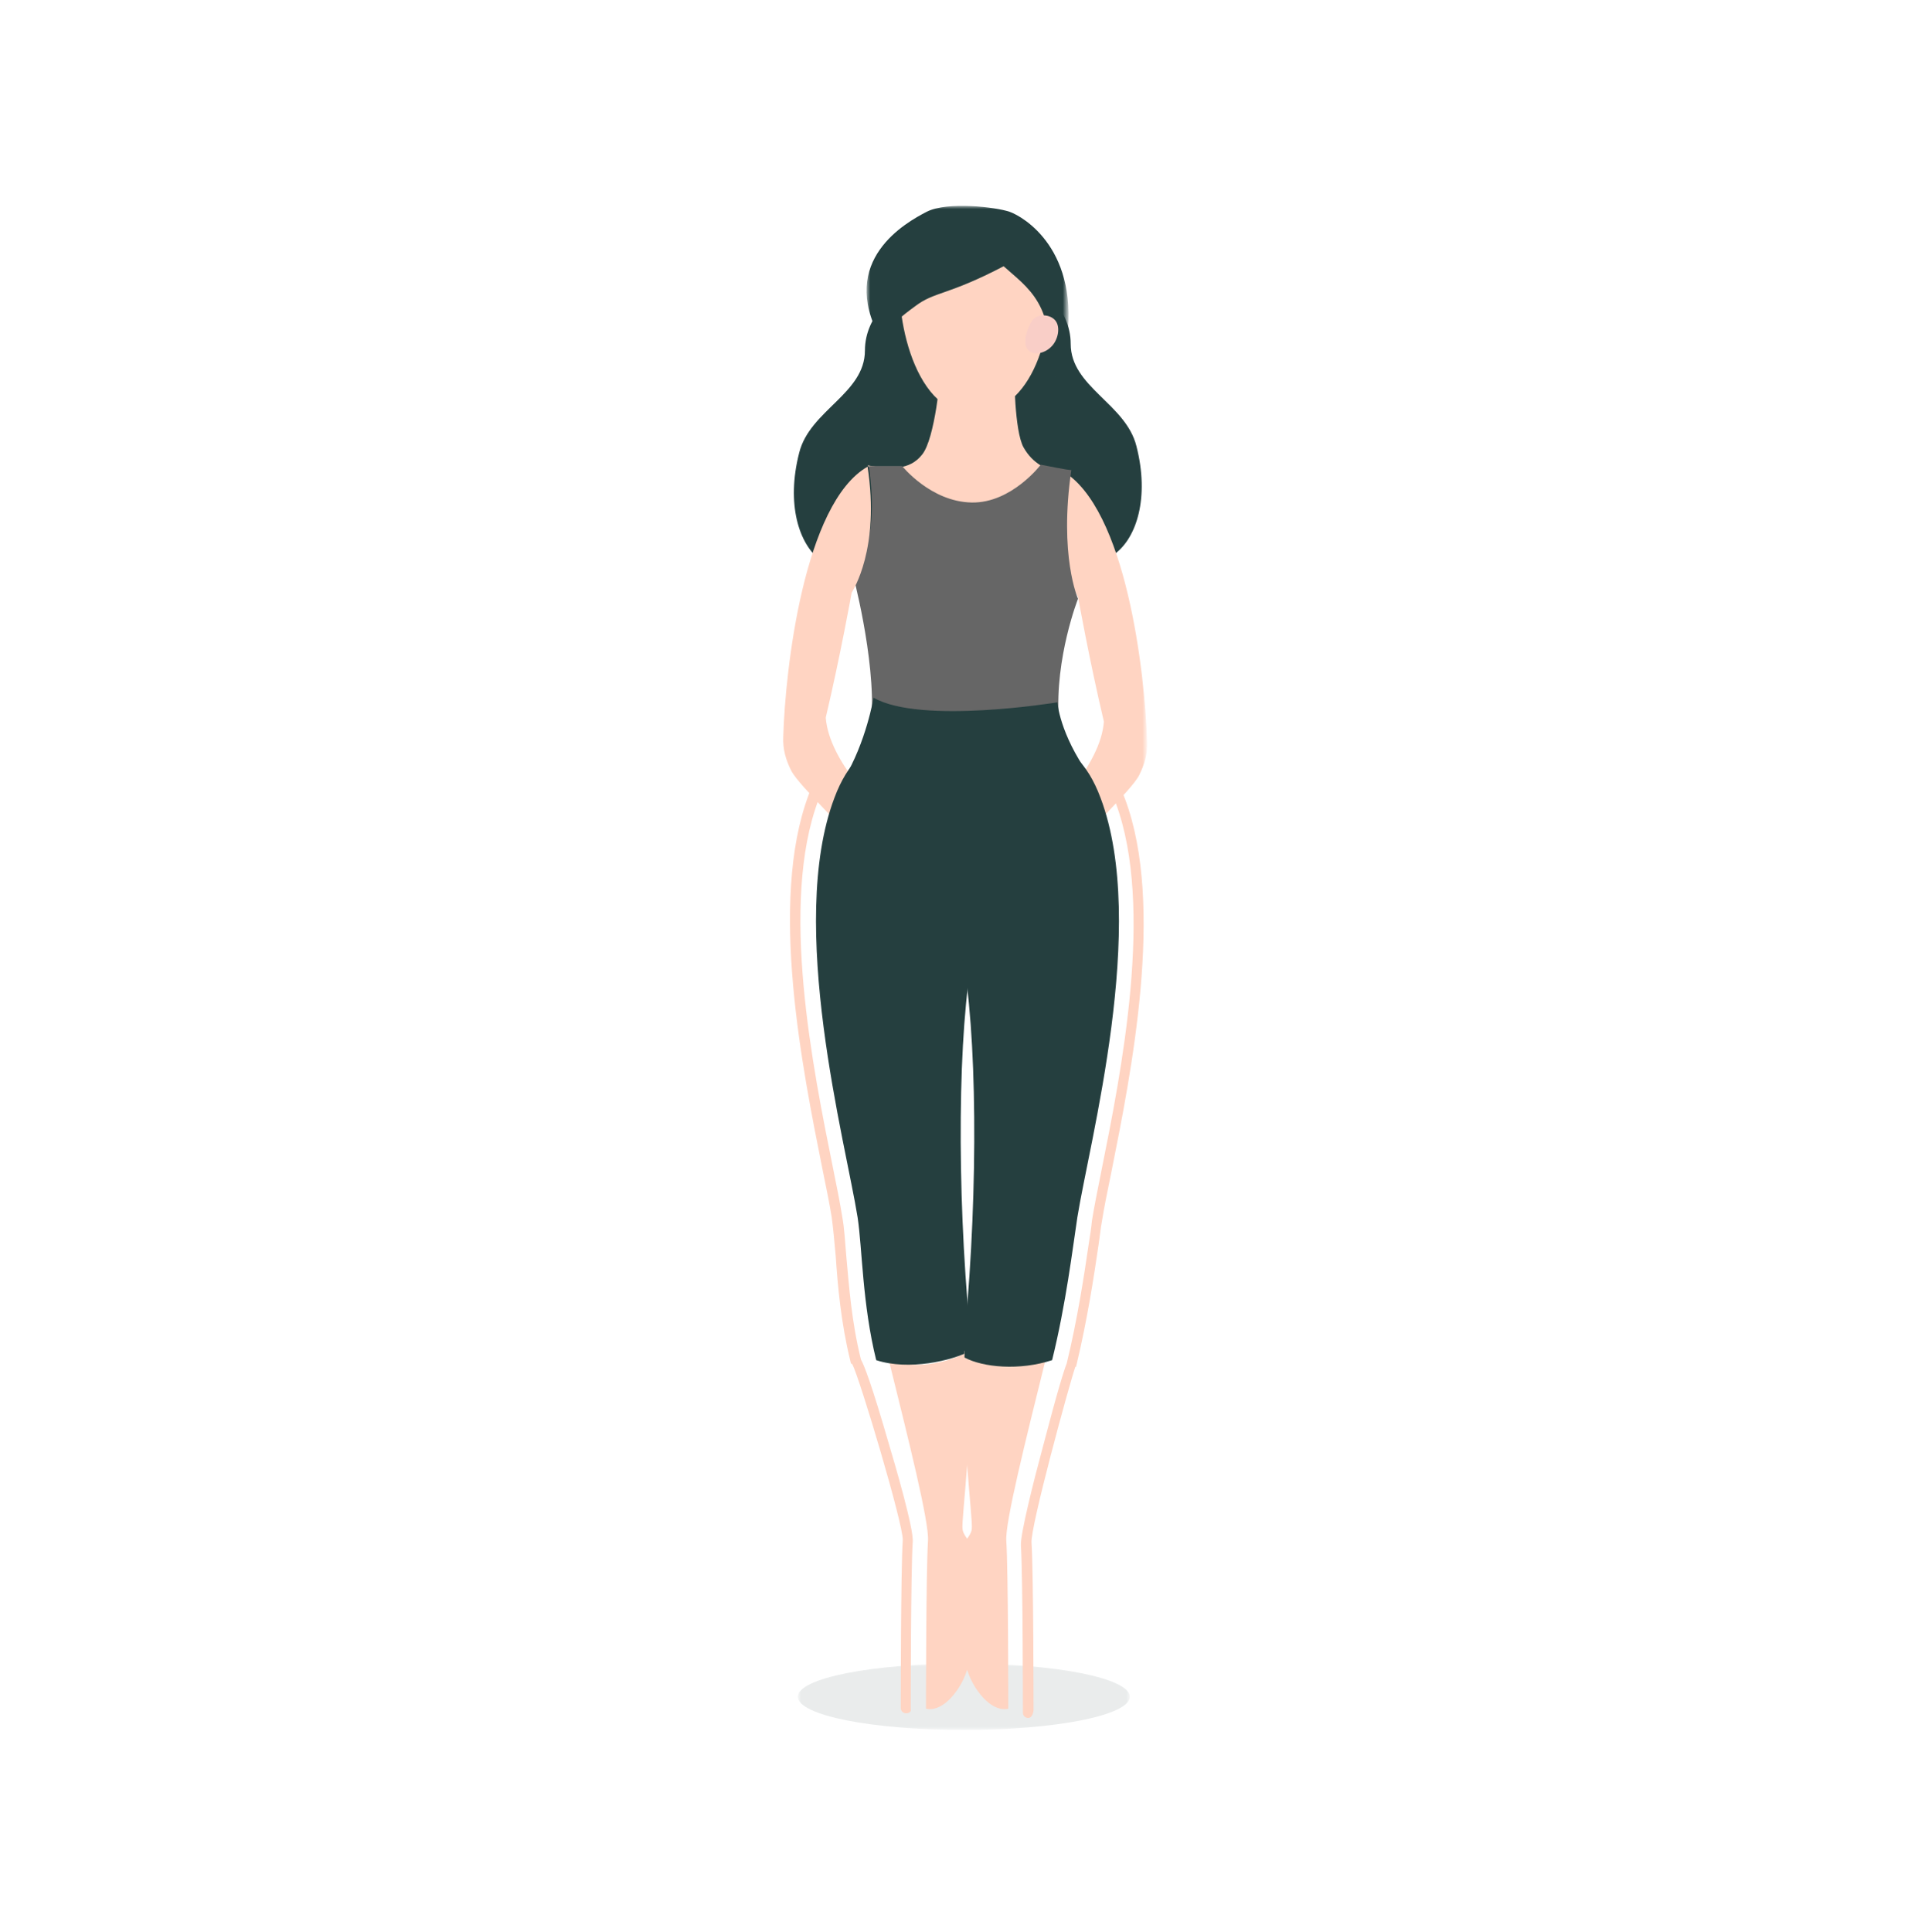 <svg version="1.1" id="Layer_1" xmlns="http://www.w3.org/2000/svg" x="0" y="0" viewBox="0 0 290 291" xml:space="preserve" enable-background="new 0 0 290 291"><style>.st1{fill-rule:evenodd;clip-rule:evenodd;fill:#fff}.st3{fill:#253f3f}.st3,.st4{fill-rule:evenodd;clip-rule:evenodd}.st11,.st4{fill:#ffd4c2}</style><g id="USP"><g id="Lengthen" transform="translate(118 30)"><g id="Group-3" transform="translate(2 220.607)"><defs><filter id="Adobe_OpacityMaskFilter" filterUnits="userSpaceOnUse" x=".2" y="0" width="50" height="10"><feColorMatrix values="1 0 0 0 0 0 1 0 0 0 0 0 1 0 0 0 0 0 1 0"/></filter></defs><mask maskUnits="userSpaceOnUse" x=".2" y="0" width="50" height="10" id="mask-2_2_"><g filter="url(#Adobe_OpacityMaskFilter)"><path id="path-1_2_" class="st1" d="M.2 0h50v10H.2z"/></g></mask><g id="Fill-1" opacity=".1" mask="url(#mask-2_2_)"><path class="st3" d="M50.2 5c0 2.8-11.2 5-25 5S.2 7.8.2 5s11.2-5 25-5 25 2.2 25 5"/></g></g><path class="st3" d="M26.3 15.6c-.1-.1-1.5-.9-1.6-.8 2.8-3.5 8.4-3.8 12.4-2.4 1.4.5 6.2 4 6.2 9.4 0 6.5 8.3 9 9.9 15.4 2 7.8 0 13.8-3.2 16.2-4 2.9-12.3 4.1-15.8-.4-2.5-3.3-.5-7.9-1.5-11.6-.5-1.8-1.5-3.4-2.9-4.7-1.5-1.3-3-2.3-3.9-4.1-.8-1.6-1.1-3.4-1.1-5.2 0-2 .4-3.9 1.1-5.7.5-1.4 1.3-2.8 1.3-4.3-.1-.7-.3-1.4-.9-1.8" id="Fill-4"/><path class="st3" d="M29.3 16.6c.1-.1 1.5-.9 1.6-.8-2.8-3.5-8.4-3.8-12.4-2.4-1.4.5-6.2 4-6.2 9.4 0 6.5-8.3 9-9.9 15.4-2 7.8 0 13.8 3.2 16.2 4 2.9 12.3 4.1 15.8-.4 2.6-3.4.6-8 1.6-11.7.5-1.8 1.5-3.4 2.9-4.7 1.5-1.3 3-2.3 3.9-4.1.8-1.6 1.1-3.4 1.1-5.2 0-2-.4-3.9-1.1-5.7-.5-1.4-1.3-2.8-1.3-4.3 0-.6.3-1.3.8-1.7" id="Fill-6"/><path class="st4" d="M40 11.6c-.9-7.6-5.1-9-11.7-9-6.3 0-9.5 3.8-10.4 7-1.5 6 1.3 22.7 10.6 22.7 9.3.1 12.4-13 11.5-20.7" id="Fill-8"/><path class="st4" d="M41.2 41c-1.4-.2-3.6-1.1-5-3.6s-1.4-11.2-1.4-11.2H23.7s-.8 9.9-2.8 12.3c-1.9 2.4-4.8 2.2-8.2 1.6l16.4 20.5L41.2 41z" id="Fill-10"/><g id="Group-14" transform="translate(12 .607)"><defs><filter id="Adobe_OpacityMaskFilter_1_" filterUnits="userSpaceOnUse" x=".6" y=".4" width="30.4" height="26.4"><feColorMatrix values="1 0 0 0 0 0 1 0 0 0 0 0 1 0 0 0 0 0 1 0"/></filter></defs><mask maskUnits="userSpaceOnUse" x=".6" y=".4" width="30.4" height="26.4" id="mask-4_2_"><g filter="url(#Adobe_OpacityMaskFilter_1_)"><path id="path-3_2_" class="st1" d="M.6.4H31v26.4H.6z"/></g></mask><g id="Fill-12" mask="url(#mask-4_2_)"><path class="st3" d="M30.6 21.5C32.9 7 24.1 2 22.1 1.3c-2-.7-9.4-1.6-12.5 0-3.1 1.6-13.4 7.3-7 19 0 0 .9-1.6 5.3-4.8 2.9-2.2 4.9-1.6 13.3-6 3.4 3.1 8.3 5.9 6.4 16.8-.2.9 2 1.2 3-4.8"/></g></g><path d="M40.3 22.3c1.1-1 1.5-3 .7-4s-2.7-1.1-3.5 0c-.7 1-1.5 3.3-.7 4.3.8 1.1 2.6.6 3.5-.3" fill-rule="evenodd" clip-rule="evenodd" fill="#f9cec7" id="Fill-15"/><g id="Group-19" transform="translate(35 40.607)"><defs><filter id="Adobe_OpacityMaskFilter_2_" filterUnits="userSpaceOnUse" x=".6" y=".2" width="19.1" height="66.4"><feColorMatrix values="1 0 0 0 0 0 1 0 0 0 0 0 1 0 0 0 0 0 1 0"/></filter></defs><mask maskUnits="userSpaceOnUse" x=".6" y=".2" width="19.1" height="66.4" id="mask-6_2_"><g filter="url(#Adobe_OpacityMaskFilter_2_)"><path id="path-5_2_" class="st1" d="M.6.2h19.1v66.5H.6z"/></g></mask><g id="Fill-17" mask="url(#mask-6_2_)"><path class="st4" d="M5.1 51.9s7.7-7.1 8.2-13.8c-2.2-9.3-3.9-18.8-3.9-18.8-.2-.4-4.3-6.6-2.4-19C16.7 5.9 19.5 31 19.8 41c.1 2-.4 3.6-1.2 5.2-1.3 2.5-9.1 9.5-10.9 12.7-1.6 2.8-3.9 5.8-5.2 7.5-.6.8-1.9.3-1.8-.7.4-4.7 1.5-9.3 4.4-13.8"/></g></g><path d="M13.3 78.3c.6-9.2-2.9-22.1-2.9-22.1s4.3-3.2 2.5-16h5s4.3 5.4 10.5 5.5c6 .1 10.4-5.7 10.4-5.7s4.4.9 4.6.8c-1.9 12.9 1 19.4 1 19.4s-3.5 8.9-2.9 18.1H13.3z" fill-rule="evenodd" clip-rule="evenodd" fill="#666" id="Fill-20"/><path class="st4" d="M14.6 91.9s-7.7-7.1-8.2-13.8c2.2-9.3 3.9-18.8 3.9-18.8.2-.4 4.3-6.6 2.4-19C3.1 45.8.3 70.9 0 80.9c-.1 2 .4 3.6 1.2 5.2 1.3 2.5 9.1 9.5 10.9 12.7 1.6 2.8 3.9 5.8 5.2 7.5.6.8 1.9.3 1.8-.7-.5-4.6-1.6-9.3-4.5-13.7" id="Fill-22"/><path class="st4" d="M29.5 206.7c-.1 3.6-1.3 6.2-1.5 7.3-.2 1.2 1.4 6-1.8 10.6-2.5 3.6-4.7 2.8-4.7 2.8s0-20.7.3-25.3c.2-2.7-2.9-15.1-5.9-27.2 4.9 1.6 9.4.1 12.2-1.4.6 11.6-1.3 25.4-1.1 26.8.1 1.5 2.6 2.8 2.5 6.4" id="Fill-24"/><path class="st3" d="M28.2 173.5c-2.8 1.5-9.3 3-14.2 1.4-2.1-8.5-2.1-16.9-2.8-21.5C9.4 142.1.5 109.3 7.7 90.2c8-21.5 32 2.5 32 2.5s-9.6 13.1-11.1 20.8c-2.3 11.7-2.5 35.4-.5 56.7-.1 1.1 0 2.2.1 3.3" id="Fill-26"/><path class="st4" d="M25.9 206.7c.1 3.6 1.3 6.2 1.5 7.3.2 1.2-1.4 6 1.8 10.6 2.5 3.6 4.7 2.8 4.7 2.8s0-20.7-.3-25.3c-.2-2.7 2.9-15.1 5.9-27.2-4.9 1.6-9.4.1-12.2-1.4-.6 11.6 1.3 25.4 1.1 26.8-.1 1.5-2.6 2.8-2.5 6.4" id="Fill-28"/><path class="st3" d="M27.3 174.5c2.8 1.5 8.3 2 13.2.4 2.1-8.5 3.1-16.9 3.8-21.5 1.8-11.3 10.7-44.1 3.5-63.2-8-21.5-32 2.5-32 2.5s9.6 13.1 11.1 20.8c2.3 11.7 2.5 35.4.5 56.7 0 1.1-.1 3.2-.1 4.3" id="Fill-30"/><path class="st3" d="M13.6 75.1s-1.1 6.7-4.5 12.3c-4.8 7.9 42.8 7.4 37-.6-4.5-6.3-4.8-11-4.8-11s-20.6 3.4-27.7-.7" id="Fill-32"/><path class="st11" d="M18.5 228.1c-.4 0-.8-.3-.8-.8 0-.8 0-20.8.3-25.3.1-2.3-6.4-24.1-7.6-26.5l-.2-.1-.1-.4c-1.4-5.7-1.9-11.3-2.2-15.8-.2-2.3-.4-4.3-.6-5.8-.3-1.9-.8-4.4-1.4-7.3-3-15-8.1-40.2-2.1-56.3.7-2 1.7-3.7 2.7-5.1.3-.3.7-.4 1.1-.1.4.4.5.9.2 1.2-1 1.2-1.8 2.8-2.5 4.7-5.9 15.7-.8 40.6 2.2 55.5.6 2.9 1.1 5.5 1.4 7.4.3 1.6.4 3.6.6 5.9.4 4.4.8 9.9 2.2 15.5.5.9 1.6 3.7 4.2 12.7.9 3 3.8 12.9 3.6 14.8-.3 4.5-.3 25-.3 25.2.1.3-.2.6-.7.6zm-8.1-52.6z" id="Stroke-34"/><path class="st11" d="M36.9 228.8c-.4 0-.8-.3-.8-.8 0-.2 0-20.7-.3-25.2-.1-1.7 2-10 3.3-14.8 2.3-8.8 3.2-11.6 3.6-12.6 1.6-6.6 2.6-13.1 3.3-17.9.2-1.3.4-2.5.5-3.6.3-1.9.8-4.4 1.4-7.4 3-14.9 8-39.8 2.2-55.5-.7-2-1.6-3.6-2.7-4.9-.3-.3-.2-.8.1-1.1.3-.3.8-.2 1.1.1 1.2 1.4 2.1 3.2 2.9 5.3 6 16.1.9 41.3-2.1 56.3-.6 2.9-1.1 5.4-1.4 7.3-.2 1-.3 2.2-.5 3.5-.7 4.8-1.7 11.3-3.3 18l-.1.4H44c-.9 2.6-6.8 24.2-6.6 26.5.3 4.5.3 24.5.3 25.3-.1.7-.4 1.1-.8 1.1z" id="Stroke-36"/></g></g></svg>